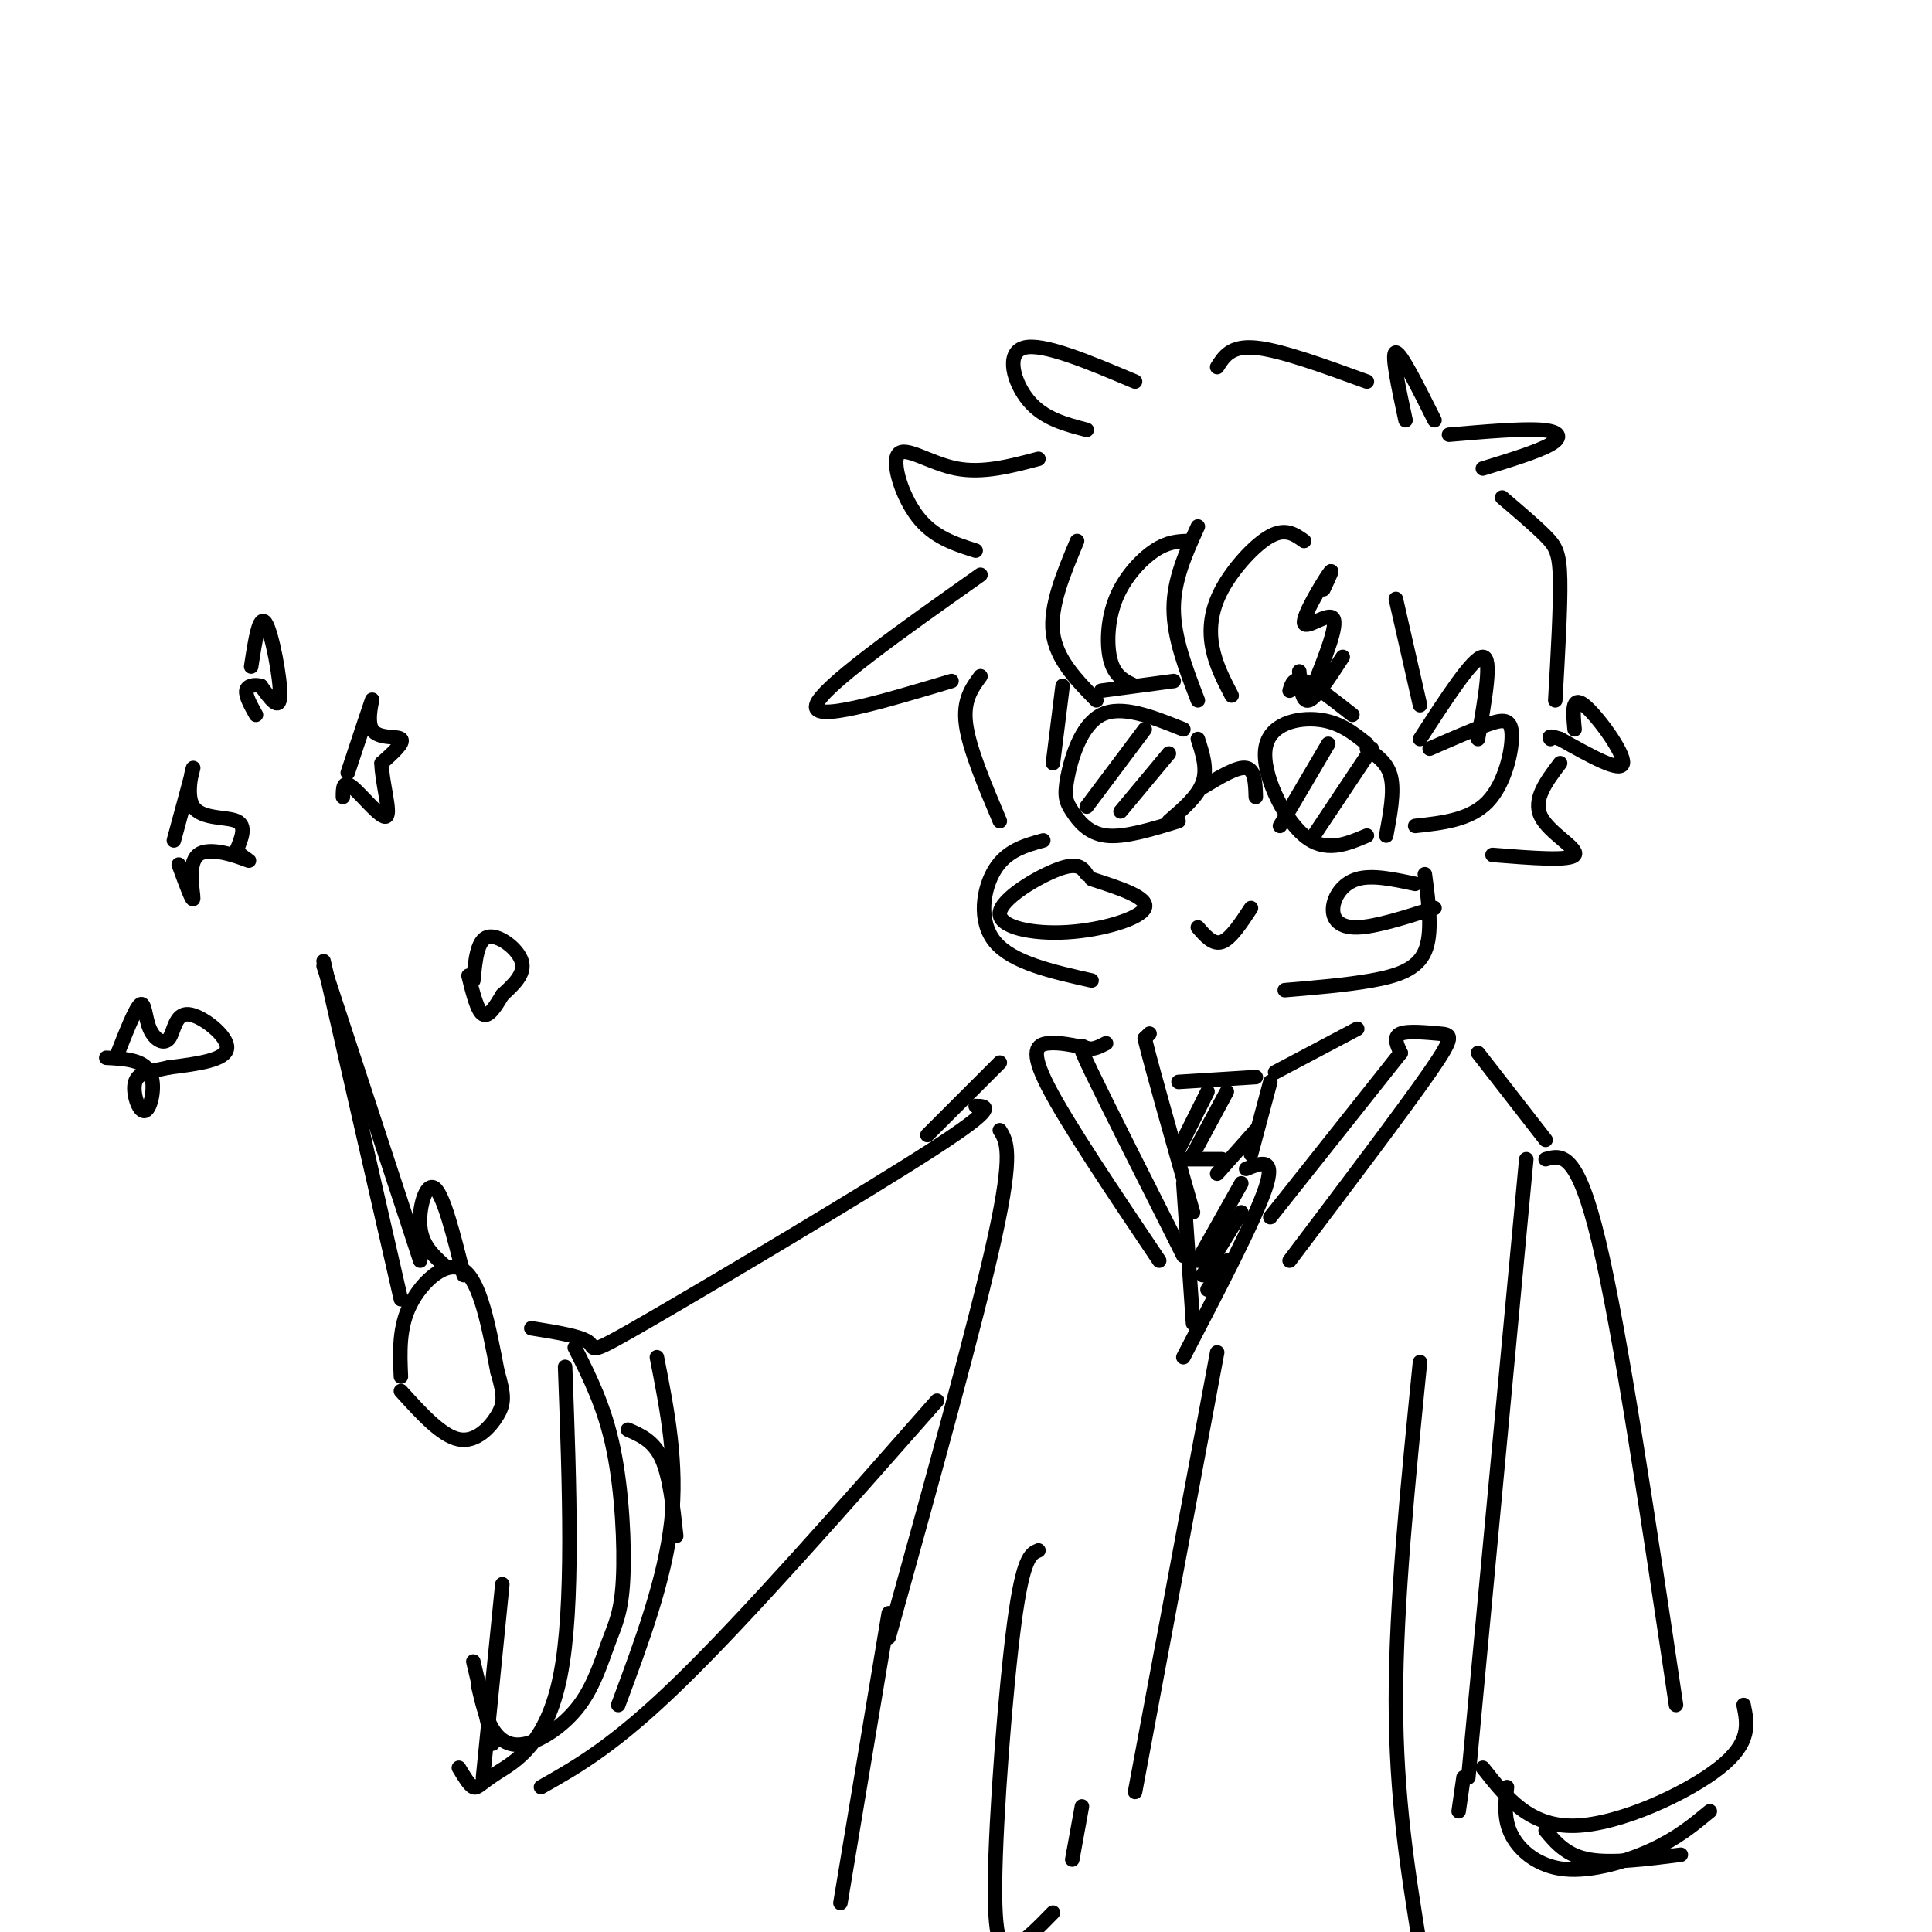 <svg viewBox='0 0 400 400' version='1.1' xmlns='http://www.w3.org/2000/svg' xmlns:xlink='http://www.w3.org/1999/xlink'><g fill='none' stroke='#000000' stroke-width='3' stroke-linecap='round' stroke-linejoin='round'><path d='M274,122c1.190,-2.512 2.381,-5.024 1,-3c-1.381,2.024 -5.333,8.583 -5,10c0.333,1.417 4.952,-2.310 6,-1c1.048,1.310 -1.476,7.655 -4,14'/><path d='M269,139c0.250,3.250 0.500,6.500 2,6c1.500,-0.500 4.250,-4.750 7,-9'/><path d='M270,112c-1.911,-1.369 -3.821,-2.738 -7,-1c-3.179,1.738 -7.625,6.583 -10,11c-2.375,4.417 -2.679,8.405 -2,12c0.679,3.595 2.339,6.798 4,10'/><path d='M248,145c-2.500,-6.500 -5.000,-13.000 -5,-19c0.000,-6.000 2.500,-11.500 5,-17'/><path d='M246,112c-2.113,0.071 -4.226,0.143 -7,2c-2.774,1.857 -6.208,5.500 -8,10c-1.792,4.500 -1.940,9.857 -1,13c0.940,3.143 2.970,4.071 5,5'/><path d='M227,145c-4.167,-4.250 -8.333,-8.500 -9,-14c-0.667,-5.500 2.167,-12.250 5,-19'/><path d='M245,151c-6.394,-2.573 -12.788,-5.145 -17,-3c-4.212,2.145 -6.242,9.008 -7,13c-0.758,3.992 -0.242,5.113 1,7c1.242,1.887 3.212,4.539 7,5c3.788,0.461 9.394,-1.270 15,-3'/><path d='M248,153c1.000,3.083 2.000,6.167 1,9c-1.000,2.833 -4.000,5.417 -7,8'/><path d='M237,151c0.000,0.000 -12.000,16.000 -12,16'/><path d='M242,156c0.000,0.000 -10.000,12.000 -10,12'/><path d='M283,154c-2.821,-2.256 -5.643,-4.512 -10,-5c-4.357,-0.488 -10.250,0.792 -11,6c-0.750,5.208 3.643,14.345 8,18c4.357,3.655 8.679,1.827 13,0'/><path d='M283,155c2.167,1.500 4.333,3.000 5,6c0.667,3.000 -0.167,7.500 -1,12'/><path d='M275,154c0.000,0.000 -10.000,17.000 -10,17'/><path d='M284,155c0.000,0.000 -12.000,18.000 -12,18'/><path d='M249,163c3.583,-2.167 7.167,-4.333 9,-4c1.833,0.333 1.917,3.167 2,6'/><path d='M220,142c0.000,0.000 -2.000,16.000 -2,16'/><path d='M216,174c-3.778,1.044 -7.556,2.089 -10,6c-2.444,3.911 -3.556,10.689 0,15c3.556,4.311 11.778,6.156 20,8'/><path d='M225,181c-0.898,-1.290 -1.796,-2.581 -6,-1c-4.204,1.581 -11.715,6.032 -12,9c-0.285,2.968 6.654,4.453 14,4c7.346,-0.453 15.099,-2.844 16,-5c0.901,-2.156 -5.049,-4.078 -11,-6'/><path d='M248,192c1.583,1.833 3.167,3.667 5,3c1.833,-0.667 3.917,-3.833 6,-7'/><path d='M207,170c-3.167,-7.500 -6.333,-15.000 -7,-20c-0.667,-5.000 1.167,-7.500 3,-10'/><path d='M197,141c-14.500,4.333 -29.000,8.667 -28,5c1.000,-3.667 17.500,-15.333 34,-27'/><path d='M202,114c-4.363,-1.387 -8.726,-2.774 -12,-7c-3.274,-4.226 -5.458,-11.292 -4,-13c1.458,-1.708 6.560,1.940 12,3c5.440,1.060 11.220,-0.470 17,-2'/><path d='M225,89c-4.444,-1.156 -8.889,-2.311 -12,-6c-3.111,-3.689 -4.889,-9.911 -1,-11c3.889,-1.089 13.444,2.956 23,7'/><path d='M252,76c1.417,-2.250 2.833,-4.500 8,-4c5.167,0.500 14.083,3.750 23,7'/><path d='M291,87c-1.500,-7.000 -3.000,-14.000 -2,-14c1.000,0.000 4.500,7.000 8,14'/><path d='M300,90c7.489,-0.644 14.978,-1.289 19,-1c4.022,0.289 4.578,1.511 2,3c-2.578,1.489 -8.289,3.244 -14,5'/><path d='M289,124c0.000,0.000 5.000,22.000 5,22'/><path d='M296,155c4.446,-1.952 8.893,-3.905 12,-5c3.107,-1.095 4.875,-1.333 5,2c0.125,3.333 -1.393,10.238 -5,14c-3.607,3.762 -9.304,4.381 -15,5'/><path d='M294,153c5.500,-8.500 11.000,-17.000 13,-17c2.000,0.000 0.500,8.500 -1,17'/><path d='M311,103c3.444,2.933 6.889,5.867 9,8c2.111,2.133 2.889,3.467 3,9c0.111,5.533 -0.444,15.267 -1,25'/><path d='M326,151c-0.333,-3.556 -0.667,-7.111 2,-5c2.667,2.111 8.333,9.889 8,12c-0.333,2.111 -6.667,-1.444 -13,-5'/><path d='M323,153c-2.500,-0.833 -2.250,-0.417 -2,0'/><path d='M323,158c-2.844,3.756 -5.689,7.511 -4,11c1.689,3.489 7.911,6.711 7,8c-0.911,1.289 -8.956,0.644 -17,0'/><path d='M266,205c6.378,-0.533 12.756,-1.067 18,-2c5.244,-0.933 9.356,-2.267 11,-6c1.644,-3.733 0.822,-9.867 0,-16'/><path d='M238,214c0.000,0.000 -1.000,1.000 -1,1'/><path d='M237,215c1.500,6.167 5.750,21.083 10,36'/><path d='M244,224c0.000,0.000 16.000,-1.000 16,-1'/><path d='M263,224c0.000,0.000 -4.000,15.000 -4,15'/><path d='M245,240c0.000,0.000 8.000,0.000 8,0'/><path d='M250,226c0.000,0.000 -6.000,12.000 -6,12'/><path d='M254,226c0.000,0.000 -7.000,13.000 -7,13'/><path d='M260,234c0.000,0.000 -8.000,9.000 -8,9'/><path d='M258,242c3.083,-1.250 6.167,-2.500 4,4c-2.167,6.500 -9.583,20.750 -17,35'/><path d='M245,245c0.000,0.000 2.000,29.000 2,29'/><path d='M257,245c0.000,0.000 -9.000,16.000 -9,16'/><path d='M257,251c0.000,0.000 -8.000,13.000 -8,13'/><path d='M254,261c0.000,0.000 -4.000,6.000 -4,6'/><path d='M264,222c0.000,0.000 17.000,-9.000 17,-9'/><path d='M229,216c-1.378,0.711 -2.756,1.422 -4,1c-1.244,-0.422 -2.356,-1.978 1,5c3.356,6.978 11.178,22.489 19,38'/><path d='M225,217c-2.867,-0.622 -5.733,-1.244 -8,-1c-2.267,0.244 -3.933,1.356 0,9c3.933,7.644 13.467,21.822 23,36'/><path d='M290,218c-0.792,-1.685 -1.583,-3.369 0,-4c1.583,-0.631 5.542,-0.208 8,0c2.458,0.208 3.417,0.202 -2,8c-5.417,7.798 -17.208,23.399 -29,39'/><path d='M290,218c0.000,0.000 -27.000,34.000 -27,34'/><path d='M207,220c0.000,0.000 -15.000,15.000 -15,15'/><path d='M202,229c2.440,0.012 4.881,0.024 -9,9c-13.881,8.976 -44.083,26.917 -58,35c-13.917,8.083 -11.548,6.310 -13,5c-1.452,-1.310 -6.726,-2.155 -12,-3'/><path d='M119,279c3.092,6.125 6.184,12.250 8,21c1.816,8.750 2.355,20.126 2,27c-0.355,6.874 -1.603,9.245 -3,13c-1.397,3.755 -2.941,8.893 -6,13c-3.059,4.107 -7.631,7.183 -11,8c-3.369,0.817 -5.534,-0.624 -7,-3c-1.466,-2.376 -2.233,-5.688 -3,-9'/><path d='M117,283c0.917,24.899 1.833,49.798 -1,64c-2.833,14.202 -9.417,17.708 -13,20c-3.583,2.292 -4.167,3.369 -5,3c-0.833,-0.369 -1.917,-2.185 -3,-4'/><path d='M100,368c0.000,0.000 4.000,-40.000 4,-40'/><path d='M98,344c0.000,0.000 4.000,17.000 4,17'/><path d='M112,370c7.667,-4.333 15.333,-8.667 29,-22c13.667,-13.333 33.333,-35.667 53,-58'/><path d='M136,281c2.167,11.000 4.333,22.000 3,34c-1.333,12.000 -6.167,25.000 -11,38'/><path d='M130,296c2.667,1.167 5.333,2.333 7,6c1.667,3.667 2.333,9.833 3,16'/><path d='M207,234c1.417,2.250 2.833,4.500 -1,22c-3.833,17.500 -12.917,50.250 -22,83'/><path d='M252,280c0.000,0.000 -17.000,91.000 -17,91'/><path d='M83,285c-0.222,-5.089 -0.444,-10.178 2,-15c2.444,-4.822 7.556,-9.378 11,-7c3.444,2.378 5.222,11.689 7,21'/><path d='M103,284c1.417,4.869 1.458,6.542 0,9c-1.458,2.458 -4.417,5.702 -8,5c-3.583,-0.702 -7.792,-5.351 -12,-10'/><path d='M92,262c-2.311,-2.089 -4.622,-4.178 -5,-8c-0.378,-3.822 1.178,-9.378 3,-8c1.822,1.378 3.911,9.689 6,18'/><path d='M67,199c0.000,0.000 16.000,70.000 16,70'/><path d='M67,200c0.000,0.000 20.000,61.000 20,61'/><path d='M72,160c2.315,-6.988 4.631,-13.976 5,-15c0.369,-1.024 -1.208,3.917 0,6c1.208,2.083 5.202,1.310 6,2c0.798,0.690 -1.601,2.845 -4,5'/><path d='M79,158c0.000,3.643 2.000,10.250 1,11c-1.000,0.750 -5.000,-4.357 -7,-6c-2.000,-1.643 -2.000,0.179 -2,2'/><path d='M36,174c1.958,-7.190 3.917,-14.381 4,-15c0.083,-0.619 -1.708,5.333 0,8c1.708,2.667 6.917,2.048 9,3c2.083,0.952 1.042,3.476 0,6'/><path d='M49,176c1.053,1.608 3.684,2.627 2,2c-1.684,-0.627 -7.684,-2.900 -10,-1c-2.316,1.900 -0.947,7.971 -1,9c-0.053,1.029 -1.526,-2.986 -3,-7'/><path d='M52,138c0.844,-5.511 1.689,-11.022 3,-9c1.311,2.022 3.089,11.578 3,15c-0.089,3.422 -2.044,0.711 -4,-2'/><path d='M54,142c-1.378,-0.311 -2.822,-0.089 -3,1c-0.178,1.089 0.911,3.044 2,5'/><path d='M98,203c0.400,-4.200 0.800,-8.400 3,-9c2.200,-0.600 6.200,2.400 7,5c0.800,2.600 -1.600,4.800 -4,7'/><path d='M104,206c-1.378,2.333 -2.822,4.667 -4,4c-1.178,-0.667 -2.089,-4.333 -3,-8'/><path d='M24,219c1.998,-5.101 3.996,-10.202 5,-11c1.004,-0.798 1.015,2.706 2,5c0.985,2.294 2.944,3.378 4,2c1.056,-1.378 1.207,-5.217 4,-5c2.793,0.217 8.226,4.491 8,7c-0.226,2.509 -6.113,3.255 -12,4'/><path d='M35,221c-3.518,0.817 -6.314,0.858 -7,3c-0.686,2.142 0.738,6.384 2,6c1.262,-0.384 2.360,-5.396 1,-8c-1.360,-2.604 -5.180,-2.802 -9,-3'/><path d='M306,218c0.000,0.000 14.000,18.000 14,18'/><path d='M316,240c0.000,0.000 -12.000,128.000 -12,128'/><path d='M320,240c3.250,-0.917 6.500,-1.833 11,17c4.500,18.833 10.250,57.417 16,96'/><path d='M307,366c4.800,6.111 9.600,12.222 19,12c9.400,-0.222 23.400,-6.778 30,-12c6.600,-5.222 5.800,-9.111 5,-13'/><path d='M312,370c-0.357,3.363 -0.714,6.726 1,10c1.714,3.274 5.500,6.458 11,7c5.500,0.542 12.714,-1.560 18,-4c5.286,-2.440 8.643,-5.220 12,-8'/><path d='M320,379c2.167,2.583 4.333,5.167 9,6c4.667,0.833 11.833,-0.083 19,-1'/><path d='M184,334c0.000,0.000 -10.000,60.000 -10,60'/><path d='M215,321c-1.589,0.661 -3.179,1.321 -5,15c-1.821,13.679 -3.875,40.375 -4,54c-0.125,13.625 1.679,14.179 4,13c2.321,-1.179 5.161,-4.089 8,-7'/><path d='M224,374c0.000,0.000 -2.000,11.000 -2,11'/><path d='M294,282c-2.500,24.917 -5.000,49.833 -5,70c0.000,20.167 2.500,35.583 5,51'/><path d='M303,368c0.000,0.000 -1.000,7.000 -1,7'/><path d='M293,183c-4.452,-0.958 -8.905,-1.917 -12,-1c-3.095,0.917 -4.833,3.708 -5,6c-0.167,2.292 1.238,4.083 5,4c3.762,-0.083 9.881,-2.042 16,-4'/><path d='M243,141c0.000,0.000 -15.000,2.000 -15,2'/><path d='M267,143c0.417,-1.417 0.833,-2.833 3,-2c2.167,0.833 6.083,3.917 10,7'/></g>
</svg>